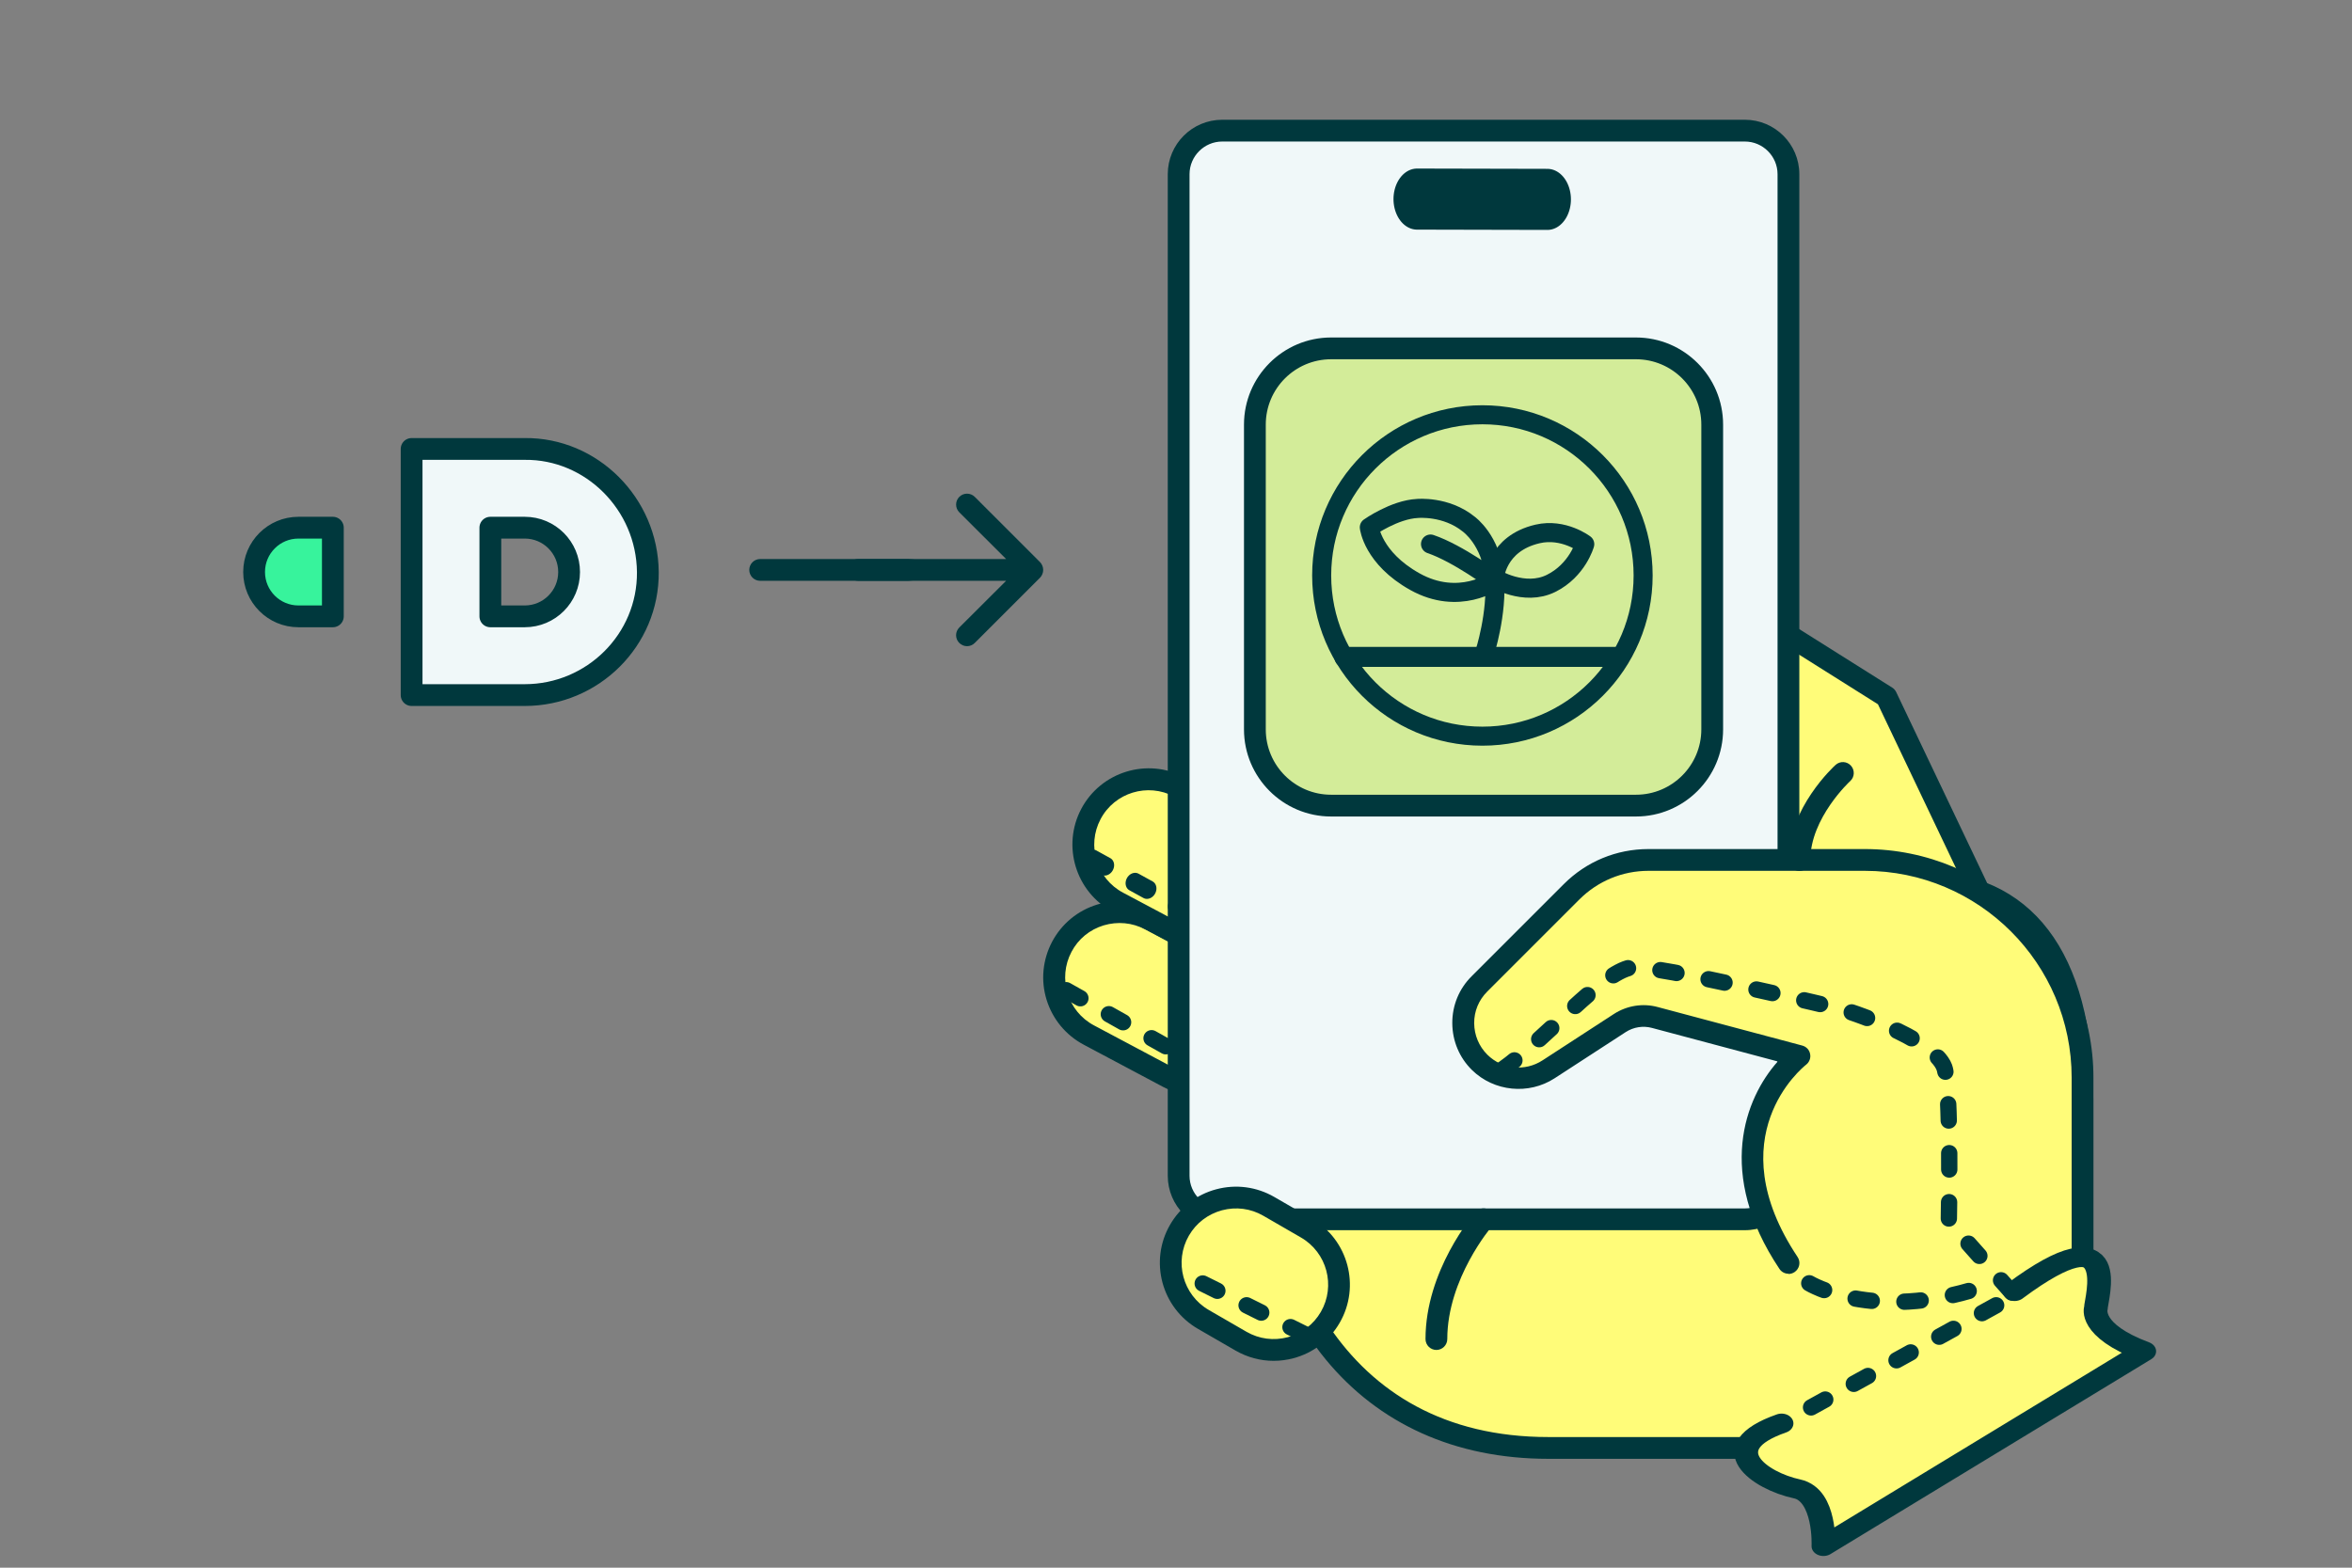 <?xml version="1.0" encoding="UTF-8" standalone="no"?>
<!DOCTYPE svg PUBLIC "-//W3C//DTD SVG 1.1//EN" "http://www.w3.org/Graphics/SVG/1.1/DTD/svg11.dtd">
<svg width="100%" height="100%" viewBox="0 0 216 144" version="1.1" xmlns="http://www.w3.org/2000/svg" xmlns:xlink="http://www.w3.org/1999/xlink" xml:space="preserve" xmlns:serif="http://www.serif.com/" style="fill-rule:evenodd;clip-rule:evenodd;stroke-linejoin:round;stroke-miterlimit:2;">
    <rect x="0" y="0" width="216" height="144" fill="#808080" stroke="none"/>
    <g transform="matrix(1,0,0,1,74.809,40.349)">
        <path d="M20.92,12.38C21.02,12.137 21.02,11.863 20.92,11.62C20.872,11.497 20.801,11.385 20.71,11.29L14.71,5.29C14.522,5.102 14.266,4.996 14,4.996C13.734,4.996 13.478,5.102 13.29,5.29C13.102,5.478 12.996,5.734 12.996,6C12.996,6.266 13.102,6.522 13.29,6.71L17.59,11L4,11C3.735,11 3.48,11.105 3.293,11.293C3.105,11.48 3,11.735 3,12C3,12.265 3.105,12.52 3.293,12.707C3.48,12.895 3.735,13 4,13L17.59,13L13.29,17.29C13.196,17.383 13.122,17.494 13.071,17.615C13.02,17.737 12.994,17.868 12.994,18C12.994,18.132 13.02,18.263 13.071,18.385C13.122,18.506 13.196,18.617 13.29,18.71C13.383,18.804 13.494,18.878 13.615,18.929C13.737,18.98 13.868,19.006 14,19.006C14.132,19.006 14.263,18.98 14.385,18.929C14.506,18.878 14.617,18.804 14.71,18.71L20.71,12.71C20.801,12.615 20.872,12.503 20.92,12.38Z" style="fill:rgb(0,56,61);fill-rule:nonzero;"/>
    </g>
    <g transform="matrix(1,0,0,1,65.811,40.35)">
        <path d="M20.92,12.38C21.02,12.137 21.02,11.863 20.92,11.62C20.872,11.497 20.801,11.385 20.71,11.29L17.59,11L4,11C3.735,11 3.48,11.105 3.293,11.293C3.105,11.48 3,11.735 3,12C3,12.265 3.105,12.52 3.293,12.707C3.48,12.895 3.735,13 4,13L17.59,13L20.71,12.71C20.801,12.615 20.872,12.503 20.92,12.38Z" style="fill:rgb(0,56,61);fill-rule:nonzero;"/>
    </g>
    <g transform="matrix(1,0,0,1,0.168,-0.06)">
        <g id="Duett">
            <g>
                <g transform="matrix(0.138,0,0,0.138,23.169,41.299)">
                    <path d="M180.11,0L104.81,0L104.81,163.82L180.11,163.82C225.35,163.82 262.43,127.15 262.02,81.91C261.6,36.46 224.43,-0.48 180.11,0ZM180.11,111.42L157.21,111.42L157.21,52.4L180.11,52.4C196.41,52.4 209.62,65.61 209.62,81.91C209.62,98.21 196.41,111.42 180.11,111.42Z" style="fill:rgb(240,248,249);fill-rule:nonzero;stroke:rgb(0,56,61);stroke-width:14.5px;"/>
                </g>
                <g transform="matrix(0.138,0,0,0.138,23.169,41.299)">
                    <path d="M52.4,111.42L29.5,111.42C13.2,111.42 -0.01,98.21 -0.01,81.91C-0.01,65.61 13.2,52.4 29.5,52.4L52.4,52.4L52.4,111.42Z" style="fill:rgb(55,243,156);fill-rule:nonzero;stroke:rgb(0,56,61);stroke-width:14.5px;"/>
                </g>
            </g>
        </g>
    </g>
    <g id="Eika-Regnskap-app" serif:id="Eika Regnskap app">
        <g transform="matrix(1,0,0,1,39.244,0)">
            <path d="M73.671,88.341L66.395,84.474C63.469,82.918 59.836,84.03 58.281,86.956C56.726,89.882 57.837,93.515 60.763,95.07L68.04,98.937C70.966,100.492 74.598,99.381 76.153,96.455C77.709,93.529 76.597,89.896 73.671,88.341Z" style="fill:rgb(255,252,121);fill-rule:nonzero;"/>
        </g>
        <g transform="matrix(1,0,0,1,39.244,0)">
            <path d="M70.84,100.65C69.71,100.65 68.59,100.37 67.56,99.83L60.28,95.96C58.63,95.08 57.42,93.61 56.87,91.83C56.32,90.05 56.51,88.15 57.38,86.5C58.26,84.85 59.73,83.64 61.51,83.09C63.3,82.55 65.19,82.73 66.84,83.6L74.12,87.47C75.77,88.35 76.98,89.82 77.53,91.6C78.08,93.38 77.89,95.28 77.02,96.93C76.14,98.58 74.68,99.79 72.89,100.34C72.21,100.55 71.52,100.65 70.83,100.65L70.84,100.65ZM68.5,98.06C69.68,98.69 71.03,98.81 72.31,98.43C73.59,98.04 74.64,97.17 75.26,96C75.89,94.82 76.02,93.47 75.63,92.19C75.24,90.91 74.38,89.86 73.2,89.24L65.92,85.37C64.74,84.74 63.39,84.62 62.11,85C60.83,85.39 59.78,86.25 59.16,87.43C57.87,89.86 58.79,92.9 61.23,94.19L68.51,98.06L68.5,98.06Z" style="fill:rgb(0,56,61);fill-rule:nonzero;"/>
        </g>
        <g transform="matrix(1,0,0,1,39.244,0)">
            <path d="M76.345,76.141L69.069,72.274C66.143,70.719 62.51,71.83 60.955,74.756C59.399,77.682 60.511,81.315 63.437,82.87L70.713,86.737C73.639,88.293 77.272,87.181 78.827,84.255C80.382,81.329 79.271,77.696 76.345,76.141Z" style="fill:rgb(255,252,121);fill-rule:nonzero;"/>
        </g>
        <g transform="matrix(1,0,0,1,39.244,0)">
            <path d="M73.51,88.45C72.4,88.45 71.28,88.19 70.24,87.63L62.96,83.76C59.55,81.95 58.25,77.7 60.06,74.29C61.87,70.88 66.12,69.58 69.53,71.39L76.81,75.26C80.22,77.07 81.52,81.32 79.71,84.73C78.45,87.09 76.02,88.44 73.52,88.44L73.51,88.45ZM71.18,85.87C73.62,87.16 76.65,86.24 77.94,83.8C79.23,81.37 78.31,78.33 75.87,77.04L68.59,73.17C66.15,71.88 63.12,72.8 61.83,75.24C60.54,77.67 61.46,80.71 63.9,82L71.18,85.87Z" style="fill:rgb(0,56,61);fill-rule:nonzero;"/>
        </g>
        <g transform="matrix(1,0,0,1,39.244,0)">
            <path d="M137,81L76,81L76,100.05C76,118.25 84.75,133 102.95,133L132,133C143.05,133 152,128.05 152,117L152,101C152,89.95 148.05,81 137,81Z" style="fill:rgb(255,252,121);fill-rule:nonzero;"/>
        </g>
        <g transform="matrix(1,0,0,1,39.244,0)">
            <path d="M132,134L102.95,134C85.71,134 75,120.99 75,100.05L75,81C75,80.45 75.45,80 76,80L137,80C147.32,80 153,87.46 153,101L153,117C153,127.49 144.95,134 132,134ZM77,82L77,100.05C77,115.49 83.82,132 102.95,132L132,132C143.9,132 151,126.39 151,117L151,101C151,92.33 148.57,82 137,82L77,82Z" style="fill:rgb(0,56,61);fill-rule:nonzero;"/>
        </g>
        <g transform="matrix(1,0,0,1,39.244,0)">
            <path d="M130.7,90.78L108.73,55.53L119.7,55L134,64L144,85L130.7,90.78Z" style="fill:rgb(255,252,121);fill-rule:nonzero;"/>
        </g>
        <g transform="matrix(1,0,0,1,39.244,0)">
            <path d="M130.7,91.78C130.36,91.78 130.04,91.61 129.85,91.31L107.88,56.06C107.69,55.76 107.68,55.38 107.84,55.07C108.01,54.76 108.32,54.55 108.68,54.54L119.65,54.01C119.85,54.01 120.06,54.05 120.23,54.16L134.53,63.16C134.69,63.26 134.82,63.41 134.9,63.58L144.9,84.58C145.02,84.82 145.03,85.11 144.93,85.36C144.83,85.61 144.64,85.82 144.39,85.93L131.09,91.71C130.96,91.77 130.83,91.79 130.69,91.79L130.7,91.78ZM110.48,56.44L131.09,89.52L142.65,84.49L133.22,64.69L119.43,56.01L110.47,56.44L110.48,56.44Z" style="fill:rgb(0,56,61);fill-rule:nonzero;"/>
        </g>
        <g transform="matrix(1,0,0,1,39.244,0)">
            <path d="M121,12L73,12C70.791,12 69,13.791 69,16L69,108C69,110.209 70.791,112 73,112L121,112C123.209,112 125,110.209 125,108L125,16C125,13.791 123.209,12 121,12Z" style="fill:rgb(240,248,249);fill-rule:nonzero;"/>
        </g>
        <g transform="matrix(1,0,0,1,39.244,0)">
            <path d="M121,113L73,113C70.24,113 68,110.76 68,108L68,16C68,13.24 70.24,11 73,11L121,11C123.76,11 126,13.24 126,16L126,108C126,110.76 123.76,113 121,113ZM73,13C71.35,13 70,14.35 70,16L70,108C70,109.65 71.35,111 73,111L121,111C122.65,111 124,109.65 124,108L124,16C124,14.35 122.65,13 121,13L73,13Z" style="fill:rgb(0,56,61);fill-rule:nonzero;"/>
        </g>
        <g transform="matrix(1,0,0,1,39.244,0)">
            <path d="M80.73,112.809L77.266,110.809C74.396,109.152 70.727,110.135 69.07,113.005C67.413,115.875 68.396,119.544 71.266,121.201L74.73,123.201C77.6,124.858 81.269,123.875 82.926,121.005C84.583,118.135 83.6,114.466 80.73,112.809Z" style="fill:rgb(255,252,121);fill-rule:nonzero;"/>
        </g>
        <g transform="matrix(1,0,0,1,39.244,0)">
            <path d="M77.72,125C76.51,125 75.31,124.68 74.23,124.06L70.77,122.06C67.43,120.13 66.28,115.84 68.21,112.5C69.15,110.88 70.65,109.72 72.46,109.24C74.27,108.76 76.15,109.01 77.77,109.94L81.23,111.94C84.57,113.87 85.72,118.16 83.79,121.5C82.86,123.12 81.35,124.28 79.54,124.76C78.94,124.92 78.33,125 77.72,125ZM75.23,122.33C76.39,123 77.73,123.17 79.02,122.83C80.31,122.48 81.39,121.66 82.06,120.5C83.44,118.11 82.62,115.05 80.23,113.67L76.77,111.67C75.61,111 74.27,110.83 72.98,111.17C71.69,111.52 70.61,112.34 69.94,113.5C68.56,115.89 69.38,118.95 71.77,120.33L75.23,122.33Z" style="fill:rgb(0,56,61);fill-rule:nonzero;"/>
        </g>
        <g transform="matrix(1,0,0,1,39.244,0)">
            <path d="M152,115L152,99C152,87.95 143.05,79 132,79L112.14,79C109.49,79 106.94,80.05 105.07,81.93L96.61,90.39C94.62,92.38 94.63,95.62 96.64,97.59C98.34,99.26 100.97,99.53 102.97,98.23L109.51,93.98C110.46,93.36 111.63,93.18 112.72,93.47L126,97.01C126,97.01 117,104.01 125,116.01" style="fill:rgb(255,252,121);fill-rule:nonzero;"/>
        </g>
        <g transform="matrix(1,0,0,1,39.244,0)">
            <path d="M125,117C124.68,117 124.36,116.84 124.17,116.55C118.32,107.78 121.01,100.88 124.02,97.5L112.47,94.42C111.65,94.2 110.77,94.34 110.06,94.8L103.52,99.05C101.14,100.59 97.96,100.27 95.94,98.29C94.78,97.15 94.14,95.62 94.13,93.99C94.12,92.36 94.75,90.82 95.91,89.67L104.37,81.21C106.45,79.13 109.21,77.99 112.15,77.99L132.01,77.99C143.59,77.99 153.01,87.41 153.01,98.99L153.01,114.99C153.01,115.54 152.56,115.99 152.01,115.99C151.46,115.99 151.01,115.54 151.01,114.99L151.01,98.99C151.01,88.51 142.49,79.99 132.01,79.99L112.15,79.99C109.75,79.99 107.49,80.93 105.79,82.63L97.33,91.09C96.56,91.86 96.13,92.89 96.14,93.99C96.15,95.09 96.58,96.11 97.35,96.88C98.72,98.23 100.81,98.45 102.43,97.39L108.97,93.14C110.16,92.37 111.62,92.13 112.99,92.5L126.27,96.04C126.64,96.14 126.92,96.43 126.99,96.81C127.07,97.18 126.92,97.57 126.62,97.8C126.29,98.06 118.47,104.41 125.84,115.46C126.15,115.92 126.02,116.54 125.56,116.85C125.39,116.96 125.2,117.02 125.01,117.02L125,117Z" style="fill:rgb(0,56,61);fill-rule:nonzero;"/>
        </g>
        <g transform="matrix(1,0,0,1,39.244,0)">
            <path d="M97,112C97,112 92.67,117 92.67,123L97,112Z" style="fill:rgb(255,238,190);fill-rule:nonzero;"/>
        </g>
        <g transform="matrix(1,0,0,1,39.244,0)">
            <path d="M92.67,124C92.12,124 91.67,123.55 91.67,123C91.67,116.7 96.06,111.56 96.25,111.34C96.61,110.92 97.24,110.88 97.66,111.24C98.08,111.6 98.12,112.23 97.76,112.65C97.72,112.7 93.67,117.45 93.67,123C93.67,123.55 93.22,124 92.67,124Z" style="fill:rgb(0,56,61);fill-rule:nonzero;"/>
        </g>
        <g transform="matrix(1,0,0,1,39.244,0)">
            <path d="M130,71C130,71 126,74.64 126,79L130,71Z" style="fill:rgb(255,238,190);fill-rule:nonzero;"/>
        </g>
        <g transform="matrix(1,0,0,1,39.244,0)">
            <path d="M126,80C125.45,80 125,79.55 125,79C125,74.25 129.15,70.42 129.33,70.26C129.74,69.89 130.37,69.92 130.74,70.33C131.11,70.74 131.08,71.37 130.68,71.74C130.64,71.77 127.01,75.14 127.01,79C127.01,79.55 126.56,80 126.01,80L126,80Z" style="fill:rgb(0,56,61);fill-rule:nonzero;"/>
        </g>
        <g transform="matrix(1.212,0,0,1,-41.902,0)">
            <path d="M187.226,118.604C195.521,111.118 193.379,119.357 193.385,120.158C193.385,120.158 192.811,122.201 197.047,124.122L172.739,142.026C172.739,142.026 172.929,137.327 170.737,136.761C167.924,136.034 164.316,132.965 169.565,130.746" style="fill:rgb(255,252,121);stroke:rgb(0,56,61);stroke-width:1.8px;stroke-linecap:round;stroke-miterlimit:1.5;"/>
        </g>
        <g transform="matrix(1,0,0,1,39.244,0)">
            <path d="M111,32L83,32C79.134,32 76,35.134 76,39L76,67C76,70.866 79.134,74 83,74L111,74C114.866,74 118,70.866 118,67L118,39C118,35.134 114.866,32 111,32Z" style="fill:rgb(211,236,153);fill-rule:nonzero;"/>
        </g>
        <g transform="matrix(1,0,0,1,39.244,0)">
            <path d="M111,75L83,75C78.59,75 75,71.41 75,67L75,39C75,34.59 78.59,31 83,31L111,31C115.41,31 119,34.59 119,39L119,67C119,71.41 115.41,75 111,75ZM83,33C79.69,33 77,35.69 77,39L77,67C77,70.31 79.69,73 83,73L111,73C114.31,73 117,70.31 117,67L117,39C117,35.69 114.31,33 111,33L83,33Z" style="fill:rgb(0,56,61);fill-rule:nonzero;"/>
        </g>
        <g transform="matrix(0.94,0,0,0.94,43.233,2.379)">
            <circle cx="98.836" cy="53.703" r="15.703" style="fill:none;stroke:rgb(0,56,61);stroke-width:1.86px;stroke-linecap:round;stroke-miterlimit:1.5;"/>
        </g>
        <g transform="matrix(0.896,0,0,1,49.111,0)">
            <path d="M82.873,60.34L111.233,60.34" style="fill:none;stroke:rgb(0,56,61);stroke-width:1.84px;stroke-linecap:round;stroke-miterlimit:1.5;"/>
        </g>
        <g transform="matrix(1,0,0,1,39.244,0)">
            <path d="M106.294,49.983C106.294,49.983 105.63,52.381 103.201,53.587C100.736,54.811 97.996,53.11 97.996,53.11C97.996,53.11 98.172,49.923 101.965,49.044C104.353,48.49 106.294,49.983 106.294,49.983Z" style="fill:none;stroke:rgb(0,56,61);stroke-width:1.75px;stroke-linecap:round;stroke-miterlimit:1.5;"/>
        </g>
        <g transform="matrix(1,0,0,1,39.244,0)">
            <path d="M97.095,60.005C97.095,60.005 98.286,56.377 98.005,53C97.724,49.623 95.636,48.141 95.636,48.141C93.539,46.443 90.921,46.705 90.921,46.705C88.809,46.811 86.51,48.438 86.51,48.438C86.51,48.438 86.814,51.261 90.695,53.428C94.759,55.697 98.029,53.347 98.029,53.347C98.029,53.347 94.657,50.831 92.13,49.973" style="fill:none;stroke:rgb(0,56,61);stroke-width:1.75px;stroke-linecap:round;stroke-miterlimit:1.5;"/>
        </g>
        <g transform="matrix(0.77,-0,-0,1,62.769,0.037)">
            <path d="M87.486,18.25L103.038,18.277" style="fill:none;stroke:rgb(0,56,61);stroke-width:5.61px;stroke-linecap:round;stroke-miterlimit:1.5;"/>
        </g>
        <path d="M137.885,98.312C142.208,95.249 147.028,89.359 149.811,88.863C151.78,88.512 169.19,92.707 169.19,92.707C169.19,92.707 177.519,95.274 178.557,98.04C179.212,99.785 178.973,112.198 178.973,112.198L184.969,118.952" style="fill:none;stroke:rgb(0,56,61);stroke-width:1.5px;stroke-linecap:round;stroke-miterlimit:1.5;stroke-dasharray:1.5,3,0,0,0,0;"/>
        <path d="M166.157,117.878C166.157,117.878 172.035,121.466 181.894,118.253" style="fill:none;stroke:rgb(0,56,61);stroke-width:1.5px;stroke-linecap:round;stroke-miterlimit:1.5;stroke-dasharray:1.5,3,0,0,0,0;"/>
        <g transform="matrix(0.997,0.002,0.002,0.999,0.305,-0.155)">
            <path d="M183.327,119.806L165.56,129.613" style="fill:none;stroke:rgb(0,56,61);stroke-width:1.5px;stroke-linecap:round;stroke-miterlimit:1.5;stroke-dasharray:1.5,3,0,0,0,0;"/>
        </g>
        <path d="M119.856,122.572L107.75,116.551" style="fill:none;stroke:rgb(0,56,61);stroke-width:1.5px;stroke-linecap:round;stroke-miterlimit:1.5;stroke-dasharray:1.5,3,0,0,0,0;"/>
        <path d="M97.911,90.956L107.264,96.216" style="fill:none;stroke:rgb(0,56,61);stroke-width:1.5px;stroke-linecap:round;stroke-miterlimit:1.5;stroke-dasharray:1.5,3,0,0,0,0;"/>
        <g transform="matrix(0.883,-0.064,-0.064,0.965,17.752,9.78)">
            <path d="M99.101,78.174L108.691,83.447" style="fill:none;stroke:rgb(0,56,61);stroke-width:1.74px;stroke-linecap:round;stroke-miterlimit:1.5;stroke-dasharray:1.74,3.49,0,0,0,0;"/>
        </g>
    </g>
</svg>
